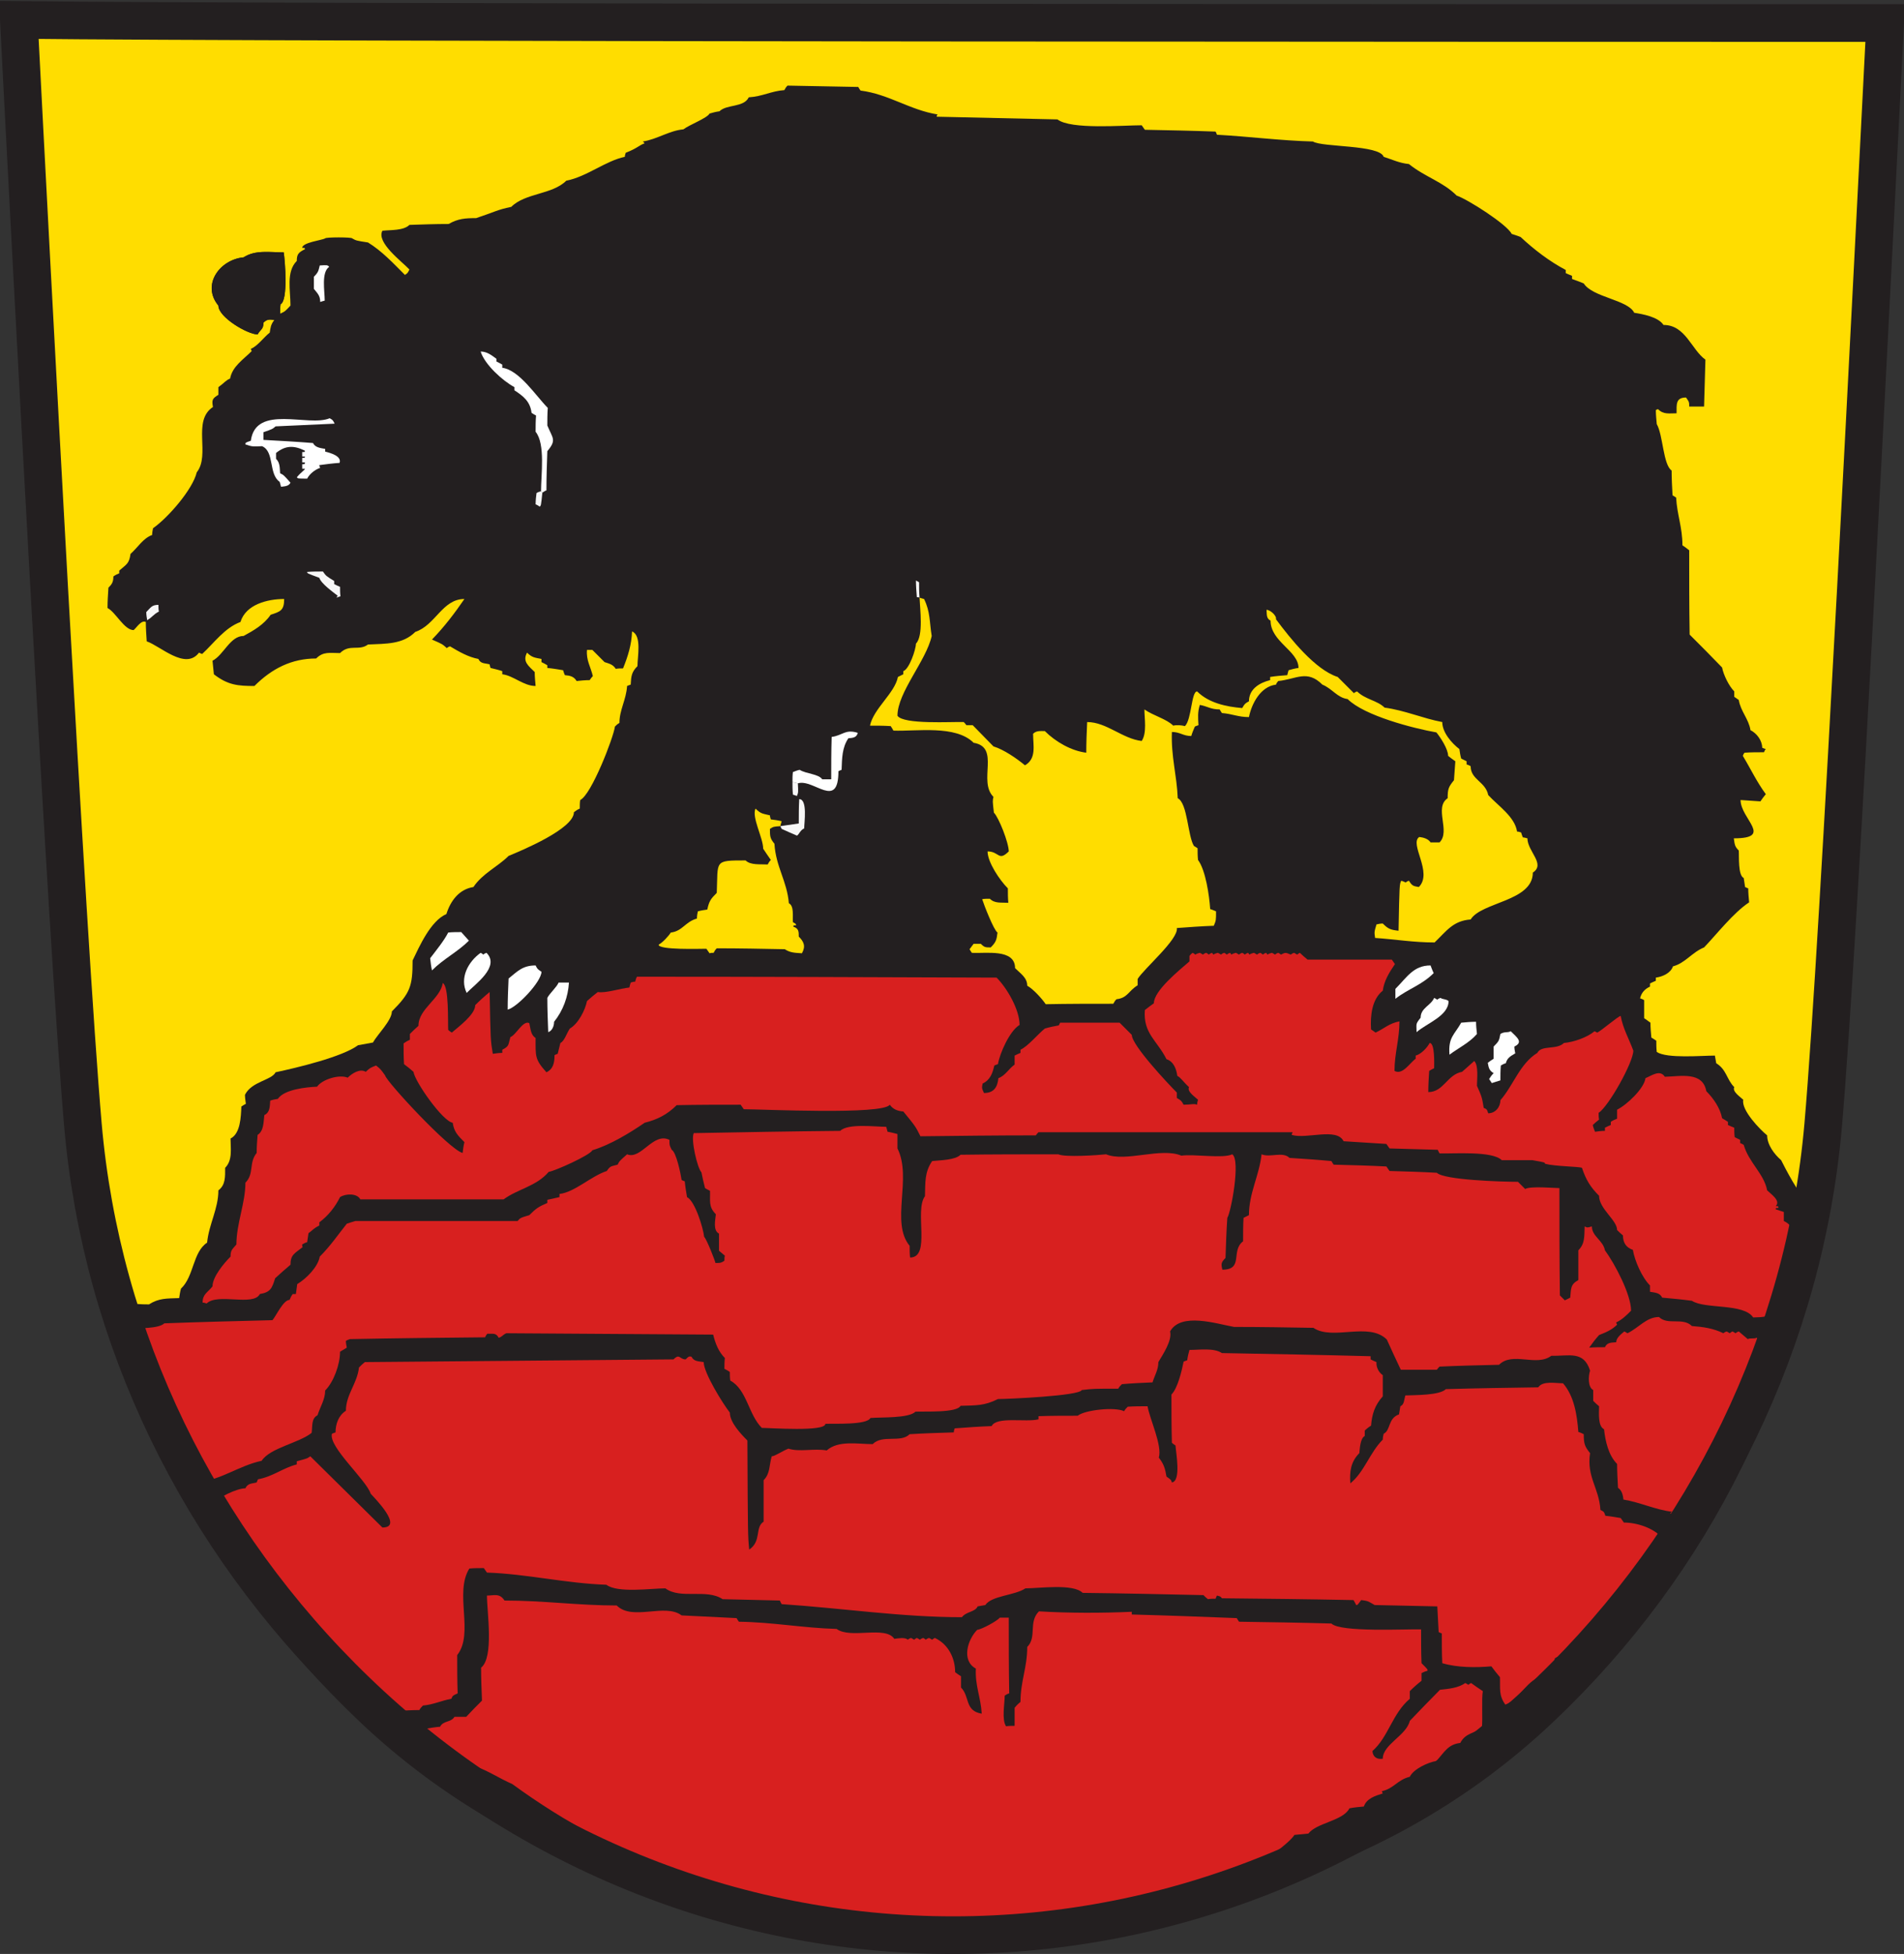 <?xml version="1.0" encoding="UTF-8" standalone="no"?>
<!-- Created with Inkscape (http://www.inkscape.org/) -->
<svg
   xmlns:svg="http://www.w3.org/2000/svg"
   xmlns="http://www.w3.org/2000/svg"
   version="1.0"
   width="311.752"
   height="319.853"
   id="svg7679">
  <rect width="100%" height="100%" fill="#333333" stroke="none"/>
  <defs
     id="defs7681" />
  <g
     transform="translate(-210.397,134.707)"
     id="layer1">
    <path
       d="M 520.619,-133.78 C 520.619,-133.78 512.67,20.22 509.481,56.222 C 506.453,90.424 490.553,122.724 464.712,147.17 C 437.974,172.467 403.283,181.476 367.025,181.476 C 330.768,181.476 296.071,172.467 269.337,147.17 C 243.496,122.724 227.598,90.424 224.572,56.222 C 221.381,20.22 213.426,-133.78 213.426,-133.78 L 520.619,-133.78 z"
       id="path3840"
       style="fill:#231f20;fill-opacity:1;fill-rule:evenodd;stroke:none;stroke-width:12.962;stroke-linecap:butt;stroke-linejoin:miter;stroke-miterlimit:4;stroke-dasharray:none;stroke-opacity:1" />
    <path
       d="M 519.196,-134.193 C 517.274,-96.438 511.699,17.407 509.045,48.281 C 506.017,83.526 490.118,116.81 464.277,142.001 C 437.538,168.069 402.847,182.421 366.589,182.421 C 330.333,182.421 295.635,168.069 268.901,142.001 C 243.06,116.81 227.162,83.526 224.136,48.281 C 221.498,17.602 215.601,-96.229 213.639,-134.707 C 256.722,-134.193 467.126,-134.193 519.196,-134.193 z"
       id="path3364"
       style="fill:none;fill-opacity:1;fill-rule:evenodd;stroke:none;stroke-width:83.965;stroke-linecap:butt;stroke-linejoin:miter;stroke-miterlimit:4;stroke-dasharray:none;stroke-opacity:1" />
    <path
       d="M 363.393,181.627 C 361.327,179.561 353.358,180.594 350.333,180.52 C 330.036,175.802 311.909,170.207 294.259,157.319 C 292.193,156.434 290.275,155.106 288.209,154.442 C 287.84,153.704 287.397,153.704 286.585,153.63 C 285.184,151.343 281.716,150.384 279.871,148.318 C 280.683,148.17 281.568,148.023 282.454,147.949 C 282.97,146.916 284.224,147.285 284.815,146.326 C 285.405,146.326 286.069,146.326 286.733,146.326 C 287.545,145.44 288.43,144.555 289.315,143.67 C 289.241,141.825 289.168,140.054 289.168,138.283 C 291.308,136.586 290.127,129.134 290.127,126.478 C 291.308,126.478 292.193,126.035 293.004,127.29 C 299.35,127.29 305.105,128.101 311.376,128.101 C 313.959,130.684 319.271,127.659 322.001,129.725 C 324.952,129.872 327.977,130.02 331.002,130.167 C 331.076,130.315 331.224,130.536 331.371,130.757 C 336.905,130.831 341.922,131.79 347.382,131.938 C 349.669,133.635 355.351,131.348 356.826,133.561 C 357.417,133.487 358.597,133.266 359.04,133.709 C 359.187,133.561 359.335,133.487 359.556,133.414 C 359.704,133.487 359.851,133.561 360.073,133.709 C 360.22,133.561 360.368,133.487 360.515,133.414 C 360.663,133.487 360.811,133.561 361.032,133.709 C 361.179,133.561 361.327,133.487 361.548,133.414 C 361.696,133.487 361.844,133.561 361.991,133.709 C 362.139,133.561 362.286,133.487 362.508,133.414 C 362.655,133.487 362.803,133.561 363.024,133.709 C 363.172,133.561 363.319,133.487 363.467,133.414 C 365.68,134.447 366.787,136.734 366.787,139.021 C 367.082,139.242 367.377,139.464 367.746,139.685 C 367.746,140.275 367.746,140.866 367.746,141.53 C 369.222,143.005 368.336,145.366 371.14,145.809 C 370.993,143.153 370.033,141.235 370.181,138.431 C 367.746,137.103 368.853,133.635 370.402,132.086 C 371.14,132.012 373.723,130.61 374.091,130.093 C 374.534,130.093 375.051,130.093 375.567,130.093 C 375.567,134.225 375.567,138.357 375.641,142.489 C 375.346,142.563 375.124,142.71 374.903,142.858 C 374.903,144.186 374.387,146.768 375.124,147.875 C 375.567,147.801 376.01,147.801 376.526,147.801 C 376.526,146.768 376.526,145.809 376.526,144.85 C 376.821,144.481 377.116,144.186 377.485,143.891 C 377.485,140.497 378.592,138.283 378.592,134.889 C 380.215,133.266 378.74,130.831 380.51,129.061 C 385.38,129.356 390.766,129.356 395.71,129.134 C 395.71,129.282 395.71,129.429 395.71,129.577 C 401.391,129.725 407.146,129.946 412.901,130.167 C 412.975,130.315 413.122,130.536 413.27,130.757 C 418.287,130.831 423.304,130.905 428.395,131.053 C 429.871,132.528 440.643,131.938 443.078,132.012 C 443.078,133.856 443.078,135.701 443.152,137.546 C 444.185,138.579 444.185,138.579 444.111,138.8 C 443.742,138.874 443.447,139.021 443.152,139.169 C 443.152,139.538 443.152,139.98 443.152,140.423 C 442.488,140.94 441.824,141.53 441.233,142.12 C 441.233,142.489 441.233,142.932 441.233,143.374 C 438.356,145.809 437.766,149.572 435.11,151.933 C 435.183,152.892 435.847,153.335 436.807,153.187 C 436.807,150.826 440.643,149.424 441.233,146.99 C 442.857,145.293 444.48,143.596 446.177,141.899 C 447.579,141.751 449.202,141.604 450.309,140.792 C 450.456,140.866 450.604,140.94 450.825,141.087 C 450.973,140.94 451.12,140.866 451.268,140.792 C 451.858,141.235 452.522,141.677 453.186,142.12 C 452.965,143.374 453.186,146.473 453.039,148.096 C 451.784,149.056 450.309,148.982 449.497,150.605 C 447.505,150.826 446.915,152.081 445.587,153.556 C 444.185,153.778 441.824,154.884 441.233,156.139 C 439.168,156.655 438.651,158.057 436.659,158.5 C 436.659,158.574 436.733,158.721 436.807,158.869 C 435.626,159.238 434.15,159.68 433.708,161.008 C 432.896,161.082 432.085,161.156 431.347,161.303 C 430.314,163.369 425.961,163.665 424.632,165.435 C 423.821,165.509 423.083,165.583 422.345,165.657 C 420.943,167.796 412.901,172.994 410.466,173.437 C 409.433,174.47 405.375,175.281 404.047,175.429 C 403.604,176.388 402.129,176.24 401.096,176.388 C 400.284,178.011 384.569,179.634 382.281,179.782 C 382.134,180.003 381.986,180.225 381.839,180.52 C 377.707,180.594 373.575,180.667 369.517,180.741 C 369.369,180.889 369.222,181.11 369.148,181.331 C 368.632,181.331 368.189,180.815 367.599,180.667 C 367.377,180.889 367.23,181.11 367.082,181.405 C 365.828,181.479 364.574,181.553 363.393,181.627 z"
       id="path125"
       style="fill:#d8201f;fill-opacity:1;fill-rule:evenodd" />
    <path
       d="M 275.592,145.366 C 274.78,144.407 273.969,143.743 272.714,143.374 C 271.46,140.349 267.181,139.538 265.631,136.955 C 263.787,135.627 262.311,133.635 260.614,132.159 C 260.614,131.79 260.688,131.422 260.761,131.053 C 260.245,130.905 259.729,130.757 259.212,130.61 C 258.622,127.364 253.531,126.257 253.531,122.937 C 252.793,122.568 251.834,121.608 251.465,120.871 C 251.539,120.723 251.613,120.649 251.76,120.575 C 248.809,117.477 248.809,117.477 248.218,117.108 C 248.071,116.075 247.333,114.525 246.89,113.64 C 245.857,112.681 245.857,112.681 245.193,111.574 C 245.931,110.467 249.178,108.918 250.58,108.918 C 250.948,108.106 251.539,108.18 252.424,107.959 C 252.498,107.737 252.572,107.59 252.645,107.442 C 255.08,106.999 256.704,105.598 258.991,105.007 C 258.991,104.786 258.991,104.639 258.991,104.491 C 260.688,104.048 260.688,104.048 261.204,103.679 C 265.115,107.516 269.025,111.427 273.009,115.337 C 276.551,115.337 271.681,110.467 271.091,109.803 C 270.353,107.516 264.155,102.13 264.746,99.99 C 264.893,99.916 265.115,99.843 265.336,99.769 C 265.336,98.367 265.852,96.965 267.033,96.227 C 267.033,93.571 268.878,91.8 269.173,89.144 C 269.468,88.849 269.763,88.554 270.132,88.259 C 286.954,88.111 303.777,87.964 320.673,87.816 C 321.706,86.783 321.632,87.816 322.665,87.816 C 323.182,87.3 323.182,87.3 323.624,87.373 C 323.993,88.185 324.805,88.111 325.616,88.259 C 325.616,90.03 328.789,95.121 329.896,96.522 C 329.896,98.146 331.74,100.064 332.773,101.097 C 332.847,116.665 332.847,116.665 333.068,118.952 C 335.134,117.551 333.954,115.337 335.429,114.378 C 335.429,112.09 335.429,109.803 335.429,107.59 C 336.536,106.483 336.315,105.155 336.757,103.679 C 337.274,103.679 338.381,102.868 339.487,102.425 C 341.258,103.015 343.693,102.351 345.759,102.72 C 347.677,101.023 350.85,101.687 353.285,101.687 C 354.908,100.064 357.859,101.54 359.335,100.064 C 361.696,99.916 364.131,99.843 366.566,99.769 C 366.566,99.548 366.639,99.326 366.713,99.105 C 368.705,98.957 370.697,98.81 372.763,98.736 C 373.575,97.113 378.371,98.146 380.437,97.629 C 380.437,97.408 380.437,97.26 380.437,97.113 C 382.576,97.039 384.716,97.039 386.856,97.039 C 388.036,96.08 392.98,95.563 394.455,96.301 C 394.603,96.006 394.824,95.785 395.046,95.563 C 396.079,95.489 397.185,95.489 398.292,95.489 C 398.661,97.629 400.727,101.909 400.137,103.901 C 400.948,104.934 401.17,105.671 401.391,106.999 C 402.129,107.516 402.129,107.516 402.276,107.959 C 403.826,107.737 402.94,103.089 402.867,101.909 C 402.645,101.761 402.424,101.613 402.276,101.466 C 402.203,98.81 402.203,96.154 402.203,93.571 C 403.235,92.538 403.9,89.661 404.195,88.185 C 404.342,88.111 404.564,88.037 404.785,87.964 C 404.859,87.373 405.006,86.783 405.154,86.267 C 406.851,86.267 409.138,85.898 410.466,86.783 C 418.582,86.931 426.698,87.078 434.815,87.3 C 434.815,87.447 434.815,87.595 434.815,87.816 C 435.11,87.964 435.405,88.111 435.774,88.259 C 435.7,89.07 436.143,89.956 436.807,90.398 C 436.807,91.505 436.807,92.686 436.807,93.866 C 435.479,95.342 435.036,96.818 434.888,98.662 C 434.519,98.883 434.15,99.179 433.855,99.474 C 433.855,99.769 433.855,100.064 433.855,100.359 C 433.117,100.728 433.044,102.425 432.97,103.163 C 431.568,104.565 431.347,106.188 431.494,108.106 C 433.782,106.262 434.667,103.089 436.807,100.949 C 436.807,100.58 436.88,100.285 436.954,99.99 C 438.135,99.4 437.618,97.482 439.463,96.818 C 439.537,96.375 439.61,95.932 439.684,95.489 C 440.348,95.194 440.274,94.456 440.496,93.719 C 442.119,93.645 446.103,93.719 447.136,92.686 C 452.153,92.538 457.171,92.464 462.262,92.391 C 462.999,91.284 465.065,91.727 466.32,91.727 C 468.164,93.866 468.607,96.891 468.828,99.695 C 469.123,99.769 469.419,99.916 469.714,100.064 C 469.714,101.613 469.861,102.056 470.746,103.163 C 470.156,107.073 472.222,108.844 472.443,112.459 C 473.034,112.755 473.034,112.755 473.255,113.419 C 474.067,113.492 474.878,113.64 475.764,113.787 C 475.911,114.009 476.059,114.23 476.28,114.525 C 478.42,114.525 481.15,115.411 482.552,117.034 C 481.888,118.362 480.707,119.395 479.674,120.428 C 479.674,121.682 477.903,123.232 476.944,123.896 C 476.354,127.732 470.378,129.577 469.492,133.34 C 468.459,134.078 467.057,135.332 466.393,136.439 C 465.508,136.439 465.508,136.439 464.991,136.734 C 464.77,138.136 464.106,138.652 463.073,139.685 C 460.491,140.054 459.31,143.374 456.875,144.334 C 455.769,142.784 456.064,141.751 455.99,139.833 C 455.473,139.242 455.031,138.652 454.588,138.062 C 452.006,138.283 449.054,138.283 446.546,137.546 C 446.472,135.922 446.472,134.299 446.472,132.676 C 446.251,132.602 446.103,132.528 445.956,132.455 C 445.882,131.053 445.808,129.651 445.734,128.249 C 442.266,128.175 438.872,128.101 435.479,128.028 C 434.519,127.511 434.593,127.364 433.265,127.216 C 432.675,128.028 432.675,128.028 432.453,128.028 C 432.306,127.732 432.158,127.437 432.011,127.216 C 424.78,127.068 417.623,126.995 410.466,126.921 C 410.245,126.626 410.245,126.626 409.655,126.478 C 409.581,126.626 409.507,126.773 409.433,126.995 C 408.991,126.995 408.548,126.995 408.179,127.068 C 407.884,126.847 407.663,126.626 407.441,126.404 C 400.801,126.257 394.234,126.109 387.667,126.035 C 386.118,124.486 380.584,125.298 378.297,125.298 C 376.526,126.478 372.763,126.478 371.73,128.028 C 371.288,128.101 370.845,128.175 370.476,128.249 C 370.033,129.208 368.632,129.061 367.894,130.02 C 358.007,130.02 348.341,128.544 338.381,127.88 C 338.233,127.659 338.159,127.437 338.086,127.29 C 334.913,127.216 331.814,127.142 328.715,127.068 C 326.059,125.298 321.853,127.142 319.345,125.298 C 316.984,125.298 311.524,126.109 309.679,124.707 C 303.039,124.486 296.694,122.937 290.127,122.715 C 289.906,122.42 289.758,122.199 289.611,121.977 C 288.799,121.977 287.987,121.977 287.249,122.051 C 284.741,126.035 288.061,132.676 285.257,136.217 C 285.257,138.283 285.257,140.349 285.331,142.489 C 284.52,142.858 284.52,142.858 284.298,143.374 C 282.675,143.67 281.347,144.334 279.65,144.481 C 279.428,144.702 279.207,144.924 279.06,145.219 C 277.879,145.219 276.699,145.293 275.592,145.366 z"
       id="path199"
       style="fill:#d8201f;fill-opacity:1;fill-rule:evenodd" />
    <path
       d="M 484.618,113.419 C 484.322,113.271 484.101,113.123 483.88,113.05 C 483.953,112.902 484.027,112.828 484.175,112.755 C 481.519,112.459 478.936,111.205 476.206,110.762 C 476.133,109.951 475.911,109.213 475.321,108.844 C 475.247,107.516 475.173,106.188 475.173,104.934 C 473.772,103.532 473.255,101.245 473.034,99.252 C 472.001,98.736 472.222,96.596 472.222,95.489 C 471.853,95.194 471.558,94.899 471.263,94.604 C 471.263,94.014 471.263,93.424 471.263,92.833 C 470.378,92.391 470.451,90.546 470.746,89.661 C 469.714,86.341 467.279,87.3 464.401,87.226 C 461.966,89.07 458.056,86.488 455.842,88.701 C 452.596,88.775 449.35,88.849 446.103,88.997 C 445.956,89.144 445.808,89.292 445.66,89.513 C 443.668,89.513 441.676,89.513 439.758,89.513 C 438.946,87.816 438.209,86.193 437.471,84.57 C 434.519,81.618 428.617,84.791 425.444,82.651 C 421.091,82.577 416.738,82.504 412.458,82.504 C 409.581,81.987 403.752,80.069 401.981,83.242 C 402.35,84.717 400.801,87.004 400.063,88.259 C 400.063,89.513 399.473,90.398 399.104,91.579 C 397.407,91.653 395.71,91.727 394.087,91.874 C 393.865,92.095 393.644,92.317 393.496,92.612 C 389.438,92.612 389.438,92.612 387.52,92.833 C 387.151,93.792 375.346,94.309 373.796,94.309 C 371.583,95.416 370.255,95.342 367.672,95.416 C 367.082,96.596 361.77,96.301 360.294,96.375 C 359.187,97.482 354.687,97.26 352.916,97.408 C 352.326,98.588 347.013,98.293 345.538,98.367 C 345.538,99.695 336.462,99.031 335.134,99.031 C 332.921,96.818 332.699,92.759 329.969,91.284 C 329.896,90.767 329.896,90.325 329.896,89.882 C 329.601,89.661 329.305,89.513 329.01,89.365 C 329.01,88.775 329.01,88.185 329.084,87.595 C 328.051,86.562 327.535,85.234 327.166,83.758 C 315.877,83.684 304.588,83.611 293.3,83.537 C 292.636,83.832 292.636,84.127 292.045,84.275 C 291.603,83.389 291.012,83.684 290.201,83.611 C 290.053,83.758 289.906,83.979 289.832,84.201 C 282.454,84.275 275.075,84.348 267.697,84.496 C 267.476,84.57 267.254,84.643 267.033,84.791 C 267.033,85.16 267.107,85.529 267.181,85.898 C 266.812,86.119 266.443,86.341 266.074,86.562 C 266.074,88.628 265.041,91.505 263.639,92.907 C 263.639,94.383 262.827,95.563 262.385,96.965 C 261.352,97.482 261.573,98.736 261.426,99.843 C 259.286,101.54 254.638,102.277 253.236,104.417 C 249.473,105.229 246.521,107.59 242.906,107.885 C 241.799,106.778 240.766,105.081 240.545,103.532 C 240.25,103.384 239.955,103.237 239.733,103.089 C 239.66,102.573 239.66,102.13 239.66,101.687 C 239.291,101.466 238.996,101.318 238.701,101.171 C 238.701,100.064 237.151,97.039 236.487,96.227 C 236.413,95.563 236.339,94.899 236.266,94.309 C 234.126,91.062 233.609,86.488 231.765,82.725 C 233.019,82.725 236.413,82.799 237.299,81.914 C 243.201,81.692 249.104,81.545 255.007,81.397 C 255.597,80.733 256.777,78.077 257.81,78.077 C 257.958,77.708 258.105,77.413 258.327,77.118 C 258.474,77.118 258.622,77.118 258.843,77.118 C 258.917,76.527 258.991,76.011 259.065,75.494 C 260.54,74.609 262.459,72.691 262.754,70.994 C 264.524,69.223 265.705,67.452 267.181,65.608 C 267.623,65.46 268.066,65.312 268.582,65.165 C 277.436,65.165 286.29,65.165 295.144,65.165 C 295.587,64.648 295.587,64.648 297.062,64.206 C 298.169,63.099 298.612,62.804 300.014,62.214 C 300.014,61.992 300.014,61.845 300.014,61.697 C 300.678,61.549 301.342,61.402 302.006,61.254 C 302.006,61.033 302.006,60.885 302.006,60.738 C 304.515,60.443 307.097,57.86 309.753,56.975 C 310.343,56.09 310.491,56.237 311.524,55.942 C 311.819,55.352 311.819,55.352 313.073,54.245 C 315.361,55.204 317.353,50.556 320.009,51.884 C 320.009,52.769 320.009,52.769 320.378,53.507 C 321.116,53.876 321.853,57.418 322.001,58.451 C 322.149,58.524 322.296,58.598 322.517,58.672 C 322.591,59.484 322.739,60.369 322.886,61.254 C 324.214,61.918 325.543,66.345 325.69,67.747 C 326.133,68.19 327.535,71.805 327.535,72.027 C 328.125,72.027 328.42,72.1 329.01,71.658 C 329.01,71.363 329.01,71.067 329.084,70.846 C 328.715,70.551 328.42,70.256 328.125,70.035 C 328.125,69.075 328.125,68.116 328.125,67.231 C 327.092,66.714 327.535,64.943 327.608,64.058 C 326.354,62.804 326.723,61.845 326.649,60.221 C 326.354,60.074 326.059,59.926 325.838,59.779 C 325.616,58.893 325.395,58.008 325.247,57.196 C 324.583,56.532 323.477,51.81 323.993,50.777 C 331.962,50.63 339.93,50.482 347.973,50.408 C 349.227,49.154 353.727,49.744 355.498,49.744 C 355.572,49.966 355.646,50.261 355.72,50.556 C 356.236,50.63 356.753,50.777 357.343,50.925 C 357.343,51.663 357.343,52.474 357.343,53.286 C 359.778,58.155 356.162,65.386 359.335,69.223 C 359.335,69.813 359.335,70.477 359.409,71.141 C 362.876,71.141 360.073,63.468 361.844,61.107 C 361.917,58.82 361.77,57.196 363.024,55.352 C 364.352,55.204 366.787,55.204 367.672,54.319 C 372.985,54.245 378.297,54.245 383.683,54.245 C 384.716,54.762 390.176,54.393 391.504,54.245 C 394.677,55.573 400.506,53.065 403.826,54.466 C 405.965,54.171 410.614,54.983 412.163,54.245 C 413.565,55.204 411.942,63.763 411.352,64.648 C 411.204,66.788 411.13,69.002 411.056,71.215 C 410.319,71.953 410.319,72.174 410.54,73.133 C 414.082,73.133 411.868,70.035 413.934,68.485 C 413.934,67.157 413.934,65.903 414.008,64.648 C 414.303,64.501 414.598,64.353 414.893,64.206 C 414.893,60.59 416.59,57.713 416.959,54.245 C 418.361,54.835 420.427,53.729 421.534,54.835 C 423.821,54.983 426.108,55.131 428.395,55.352 C 428.469,55.499 428.617,55.721 428.764,55.942 C 431.642,56.016 434.519,56.09 437.397,56.237 C 437.544,56.459 437.692,56.68 437.913,56.975 C 440.496,57.049 443.078,57.123 445.66,57.27 C 446.841,58.451 456.211,58.746 458.941,58.746 C 459.31,59.115 459.679,59.484 460.122,59.926 C 460.933,59.41 464.918,59.779 465.729,59.779 C 465.729,65.608 465.729,71.436 465.803,77.339 C 466.024,77.56 466.32,77.855 466.615,78.151 C 466.91,78.003 467.205,77.855 467.5,77.708 C 467.648,76.232 467.5,75.568 468.828,74.83 C 468.828,73.207 468.828,71.584 468.828,69.961 C 469.935,68.854 469.787,67.673 469.861,66.05 C 470.304,66.272 470.304,66.272 471.042,66.05 C 471.042,67.673 472.886,68.338 473.181,69.961 C 474.805,72.174 477.461,77.191 477.461,79.847 C 476.723,80.585 475.985,81.323 475.026,81.766 C 475.026,81.84 475.1,81.987 475.173,82.135 C 474.288,83.02 473.329,83.389 472.222,83.832 C 471.632,84.496 471.115,85.16 470.599,85.898 C 471.411,85.824 472.296,85.824 473.181,85.824 C 473.55,85.012 474.214,85.086 475.026,85.012 C 475.026,84.275 475.837,83.684 476.354,83.242 C 476.502,83.315 476.649,83.389 476.87,83.537 C 478.715,82.651 479.969,80.88 482.035,80.88 C 483.437,82.282 485.946,80.88 487.421,82.356 C 489.34,82.504 490.889,82.725 492.586,83.537 C 492.734,83.389 492.881,83.315 493.103,83.242 C 493.25,83.315 493.398,83.389 493.619,83.537 C 493.767,83.389 493.914,83.315 494.062,83.242 C 494.209,83.315 494.357,83.389 494.578,83.537 C 494.726,83.389 494.873,83.315 495.095,83.242 C 495.537,83.611 496.054,84.053 496.57,84.496 C 497.013,84.275 497.529,84.496 498.046,84.275 C 498.784,85.012 498.784,85.381 498.784,86.488 C 497.972,87.3 497.898,87.521 497.751,88.554 C 497.456,88.701 497.234,88.849 497.013,88.997 C 496.939,89.808 496.865,90.62 496.792,91.505 C 494.8,92.464 495.39,96.891 493.324,98.441 C 493.324,101.023 490.077,103.458 489.561,106.262 C 489.34,106.336 489.118,106.409 488.897,106.483 C 487.938,108.77 486.388,111.574 484.618,113.419 z"
       id="path273"
       style="fill:#d8201f;fill-opacity:1;fill-rule:evenodd" />
    <path
       d="M 497.456,80.954 C 495.906,78.593 489.561,79.626 487.421,78.224 C 485.798,78.003 484.175,77.855 482.552,77.708 C 482.183,76.896 481.371,76.896 480.56,76.749 C 480.56,76.38 480.56,76.011 480.56,75.716 C 479.231,74.388 478.051,71.658 477.756,69.887 C 476.649,69.518 476.133,68.706 476.133,67.526 C 475.764,67.231 475.469,66.936 475.173,66.641 C 475.173,65.017 472.222,63.173 472.222,61.033 C 470.82,59.631 470.082,58.451 469.419,56.459 C 468.902,56.237 465.065,56.237 463.368,55.795 C 463.368,55.573 463.368,55.573 461.302,55.204 C 459.605,55.204 457.908,55.204 456.285,55.204 C 454.736,53.655 448.39,54.171 446.103,54.097 C 445.956,53.876 445.882,53.655 445.808,53.507 C 443.152,53.434 440.496,53.36 437.913,53.286 C 437.692,52.991 437.544,52.769 437.397,52.548 C 435.036,52.4 432.675,52.253 430.387,52.105 C 429.281,49.818 424.337,51.81 421.902,51.072 C 421.902,50.925 421.976,50.777 422.05,50.63 C 408.179,50.63 394.308,50.63 380.437,50.63 C 380.289,50.777 380.142,50.925 379.994,51.146 C 373.649,51.146 367.377,51.22 361.106,51.294 C 360.294,49.671 360.294,49.671 358.302,47.236 C 357.343,47.162 356.605,46.867 356.088,46.129 C 354.982,47.826 335.208,46.867 332.183,46.867 C 331.962,46.572 331.814,46.35 331.666,46.129 C 328.125,46.129 324.657,46.129 321.189,46.203 C 319.64,47.752 318.017,48.564 315.951,49.08 C 313.59,50.704 310.343,52.696 307.392,53.581 C 307.023,54.393 301.268,56.975 300.235,57.123 C 298.243,59.484 295.144,59.926 292.857,61.623 C 285.036,61.623 277.215,61.623 269.394,61.623 C 268.878,60.59 266.959,60.664 266.074,61.254 C 265.262,62.878 264.155,64.279 262.68,65.386 C 262.68,65.534 262.68,65.681 262.68,65.903 C 261.647,66.419 261.647,66.641 260.909,67.157 C 260.835,67.6 260.761,68.116 260.688,68.633 C 260.393,68.706 260.098,68.854 259.876,69.002 C 259.876,69.149 259.876,69.297 259.95,69.444 C 258.622,70.477 257.958,70.699 257.958,72.322 C 257.072,73.06 256.261,73.797 255.449,74.535 C 254.933,76.158 254.711,76.823 252.941,77.118 C 251.908,79.184 246.005,76.896 244.234,78.667 C 244.013,78.593 243.792,78.519 243.57,78.519 C 243.57,77.118 244.382,76.896 245.193,75.863 C 245.193,74.314 247.038,72.1 248.145,70.994 C 248.145,69.887 248.44,69.813 249.104,69.002 C 249.104,65.608 250.58,62.214 250.58,58.893 C 252.055,57.418 251.096,55.647 252.424,54.024 C 252.424,52.991 252.498,52.032 252.572,51.072 C 253.605,50.408 253.531,49.007 253.678,47.826 C 254.638,47.383 254.564,46.35 254.638,45.465 C 255.007,45.317 255.449,45.244 255.892,45.17 C 256.925,43.62 260.54,43.251 262.311,43.178 C 263.122,41.997 265.926,41.112 267.328,41.702 C 267.992,41.038 269.32,40.153 270.279,40.743 C 271.017,40.079 271.017,40.079 271.976,39.71 C 272.714,40.3 272.714,40.3 273.452,41.333 C 273.673,42.366 284.003,53.507 286.143,54.024 C 286.217,53.434 286.29,52.843 286.438,52.253 C 285.331,51.146 284.741,50.556 284.52,49.08 C 282.896,48.859 278.322,42.366 278.1,40.743 C 277.584,40.3 277.067,39.857 276.551,39.489 C 276.477,38.308 276.477,37.201 276.477,36.095 C 276.772,35.873 277.141,35.652 277.51,35.504 C 277.51,35.135 277.51,34.84 277.51,34.545 C 277.953,34.102 278.396,33.66 278.912,33.217 C 278.912,30.413 282.454,28.864 282.896,26.208 C 283.929,26.724 283.708,32.553 283.782,33.881 C 283.929,34.029 284.151,34.176 284.372,34.324 C 285.479,33.365 288.209,31.372 288.209,29.823 C 288.946,29.085 289.758,28.347 290.57,27.683 C 290.717,35.578 290.717,35.578 291.086,37.792 C 291.603,37.718 292.119,37.644 292.636,37.644 C 292.636,37.423 292.636,37.275 292.636,37.127 C 293.816,36.537 293.595,36.316 293.964,35.062 C 294.923,34.693 296.03,32.258 297.062,32.774 C 297.284,33.733 297.284,34.693 298.095,35.209 C 298.095,38.234 297.948,38.677 299.866,40.817 C 300.973,40.3 301.194,39.267 301.194,38.013 C 301.342,37.939 301.489,37.865 301.711,37.792 C 301.858,37.201 302.006,36.611 302.153,36.021 C 302.818,35.726 303.186,34.398 303.703,33.66 C 305.105,32.848 306.212,30.635 306.507,29.159 C 307.097,28.643 307.687,28.126 308.277,27.683 C 309.532,27.905 311.967,27.093 313.442,26.945 C 313.516,26.65 313.59,26.355 313.664,26.134 C 313.885,26.06 314.106,25.986 314.401,25.986 C 314.475,25.691 314.549,25.396 314.697,25.175 C 334.323,25.175 353.949,25.249 373.575,25.322 C 375.272,27.019 377.338,30.561 377.338,33.069 C 375.715,34.029 374.091,37.718 373.796,39.489 C 373.575,39.562 373.354,39.636 373.206,39.71 C 372.911,40.964 372.542,42.071 371.288,42.661 C 371.14,43.399 371.14,43.399 371.509,44.211 C 373.132,44.211 373.723,43.251 373.87,41.776 C 374.977,41.407 375.567,40.226 376.526,39.562 C 376.526,39.046 376.526,38.529 376.526,38.087 C 376.821,37.939 377.116,37.792 377.485,37.644 C 377.485,37.423 377.485,37.275 377.485,37.127 C 378.74,36.537 380.215,34.693 381.47,33.66 C 382.207,33.438 382.945,33.291 383.757,33.143 C 383.831,32.996 383.904,32.848 383.978,32.701 C 387.225,32.701 390.471,32.701 393.718,32.701 C 394.382,33.365 395.046,34.029 395.71,34.693 C 395.71,36.39 401.686,42.735 403.088,44.137 C 403.088,44.432 403.088,44.727 403.088,45.022 C 403.826,45.465 403.826,45.465 404.195,46.129 C 405.375,46.129 405.892,45.908 406.408,46.129 C 406.408,45.834 406.482,45.539 406.556,45.317 C 406.113,44.875 404.711,43.989 405.08,43.251 C 404.047,42.292 403.752,41.702 403.162,41.407 C 403.014,40.3 402.572,39.046 401.391,38.677 C 399.842,35.578 397.554,34.471 397.849,30.635 C 398.292,30.266 398.809,29.897 399.325,29.528 C 399.325,27.462 403.457,24.142 405.154,22.666 C 405.154,22.371 405.154,22.076 405.154,21.781 C 405.301,21.559 405.449,21.412 405.67,21.264 C 405.818,21.338 405.965,21.412 406.113,21.559 C 406.334,21.412 406.556,21.338 406.851,21.264 C 406.998,21.338 407.146,21.412 407.367,21.559 C 407.515,21.412 407.663,21.338 407.884,21.264 C 408.031,21.338 408.179,21.412 408.326,21.559 C 408.474,21.412 408.622,21.338 408.843,21.264 C 408.917,21.338 408.991,21.412 409.064,21.559 C 409.286,21.412 409.507,21.338 409.802,21.264 C 409.95,21.338 410.097,21.412 410.319,21.559 C 410.466,21.412 410.614,21.338 410.835,21.264 C 410.983,21.338 411.13,21.412 411.278,21.559 C 411.425,21.412 411.573,21.338 411.794,21.264 C 411.868,21.338 411.942,21.412 412.016,21.559 C 412.237,21.412 412.458,21.338 412.753,21.264 C 412.901,21.338 413.049,21.412 413.27,21.559 C 413.417,21.412 413.565,21.338 413.786,21.264 C 413.934,21.338 414.082,21.412 414.229,21.559 C 414.377,21.412 414.524,21.338 414.746,21.264 C 414.819,21.338 414.893,21.412 414.967,21.559 C 415.188,21.412 415.41,21.338 415.705,21.264 C 415.852,21.338 416,21.412 416.221,21.559 C 416.369,21.412 416.516,21.338 416.738,21.264 C 416.885,21.338 417.033,21.412 417.18,21.559 C 417.328,21.412 417.476,21.338 417.697,21.264 C 417.771,21.338 417.844,21.412 417.918,21.559 C 418.14,21.412 418.361,21.338 418.656,21.264 C 418.804,21.338 418.951,21.412 419.173,21.559 C 419.32,21.412 419.468,21.338 419.689,21.264 C 419.837,21.338 419.984,21.412 420.132,21.559 C 420.87,21.191 420.87,21.191 421.755,21.559 C 421.902,21.412 422.05,21.338 422.271,21.264 C 422.419,21.338 422.567,21.412 422.788,21.559 C 422.935,21.412 423.083,21.338 423.231,21.264 C 423.599,21.633 424.042,22.002 424.485,22.371 C 429.059,22.371 433.634,22.371 438.282,22.371 C 438.43,22.592 438.577,22.814 438.799,23.109 C 437.839,24.511 437.028,25.839 436.807,27.462 C 435.036,28.864 434.741,31.52 434.888,33.807 C 435.11,33.955 435.331,34.102 435.626,34.324 C 437.175,33.586 437.766,32.848 439.537,32.479 C 439.537,35.43 438.725,37.718 438.725,40.595 C 440.053,41.333 441.233,39.267 442.193,38.603 C 442.193,38.382 442.193,38.234 442.193,38.087 C 443.078,37.865 444.111,36.759 444.48,36.021 C 445.365,36.021 445.218,39.489 445.218,40.153 C 444.923,40.3 444.627,40.448 444.406,40.595 C 444.332,41.702 444.259,42.883 444.259,44.063 C 446.767,44.063 447.357,41.186 449.792,40.743 C 450.456,40.153 451.12,39.562 451.784,38.972 C 452.522,39.71 452.227,41.997 452.227,43.03 C 453.039,44.875 453.039,44.875 453.334,46.645 C 453.85,46.867 453.85,46.867 454.072,47.531 C 455.252,47.531 456.064,46.498 456.064,45.391 C 458.204,42.956 459.236,39.415 462.114,37.644 C 462.778,36.316 465.287,37.201 466.467,36.021 C 468.09,35.873 470.23,35.135 471.484,34.102 C 471.632,34.176 471.779,34.25 471.927,34.324 C 472.665,33.955 475.395,31.594 475.764,31.594 C 476.133,33.66 477.092,35.283 477.83,37.275 C 477.83,39.193 473.772,46.424 472.148,47.457 C 472.148,47.826 472.148,48.195 472.222,48.564 C 471.853,48.859 471.484,49.154 471.189,49.449 C 471.263,49.818 471.411,50.187 471.558,50.556 C 472.075,50.482 472.591,50.408 473.181,50.408 C 473.181,50.187 473.181,50.039 473.181,49.892 C 473.476,49.744 473.772,49.597 474.14,49.449 C 474.14,49.228 474.14,49.08 474.14,48.933 C 474.436,48.711 474.805,48.564 475.173,48.416 C 475.173,47.9 475.173,47.383 475.173,46.941 C 476.797,46.129 479.6,43.473 479.822,41.776 C 480.781,41.407 482.183,40.3 482.994,41.554 C 485.65,41.481 489.192,40.669 489.782,43.916 C 490.963,45.096 492.07,46.719 492.365,48.342 C 492.66,48.49 492.955,48.711 493.324,48.933 C 493.324,49.08 493.324,49.228 493.324,49.449 C 493.619,49.597 493.988,49.744 494.357,49.892 C 494.357,50.408 494.357,50.925 494.431,51.441 C 494.726,51.589 495.021,51.737 495.316,51.884 C 495.316,52.032 495.316,52.179 495.316,52.4 C 495.464,52.474 495.685,52.548 495.906,52.696 C 496.718,55.573 499.227,57.418 499.743,60.148 C 500.333,60.738 502.03,61.845 501.145,62.73 C 501.588,62.73 501.588,62.73 501.588,63.025 C 501.145,63.025 501.145,63.025 501.145,63.246 C 501.588,63.394 502.03,63.542 502.473,63.689 C 502.473,64.132 502.473,64.648 502.473,65.165 C 504.17,65.976 504.244,67.378 504.391,69.223 C 502.989,70.625 502.694,72.691 502.473,74.683 C 501.514,75.642 501.514,75.642 501.219,76.306 C 501.292,76.454 501.44,76.601 501.588,76.749 C 501.145,76.749 501.145,76.749 501.145,77.044 C 501.292,77.044 501.44,77.044 501.588,77.044 C 501.588,77.265 501.588,77.487 501.588,77.782 C 501.145,77.782 501.145,77.782 501.145,78.003 C 501.588,78.003 501.588,78.003 501.588,78.224 C 501.145,78.224 501.145,78.224 501.145,78.519 C 501.588,78.519 501.588,78.519 501.588,78.741 C 501.292,78.888 500.997,79.036 500.776,79.184 C 500.628,81.028 499.005,80.88 497.456,80.954 z"
       id="path321"
       style="fill:#d8201f;fill-opacity:1;fill-rule:evenodd" />
    <path
       d="M 256.261,-83.359 C 256.261,-83.876 256.261,-84.392 256.335,-84.909 C 257.589,-85.499 257.072,-91.992 256.851,-93.394 C 254.564,-93.394 252.203,-93.836 250.284,-92.582 C 246.374,-92.213 243.349,-88.081 246.153,-84.687 C 246.153,-82.769 250.948,-79.965 252.572,-79.965 C 253.088,-80.851 253.531,-80.777 253.531,-81.884 C 254.047,-82.4 254.416,-82.474 255.302,-82.326 C 254.711,-81.515 254.711,-81.146 254.564,-80.26 C 253.605,-79.523 252.572,-78.047 251.465,-77.604 C 251.465,-77.53 251.539,-77.383 251.613,-77.235 C 250.211,-75.833 248.44,-74.727 248.071,-72.735 C 247.333,-72.439 247.186,-72.071 246.153,-71.333 C 246.153,-70.964 246.153,-70.521 246.153,-70.078 C 245.193,-69.488 245.046,-69.267 245.267,-68.086 C 241.799,-65.799 244.898,-60.265 242.611,-57.388 C 241.947,-54.584 237.889,-49.936 235.454,-48.239 C 235.38,-47.87 235.307,-47.501 235.307,-47.132 C 233.831,-46.616 232.946,-45.066 231.765,-44.033 C 231.544,-42.41 231.101,-42.336 229.92,-41.303 C 229.92,-41.156 229.92,-41.008 229.92,-40.861 C 229.552,-40.713 229.256,-40.565 228.961,-40.344 C 228.961,-39.459 228.74,-39.09 228.15,-38.5 C 228.076,-37.393 228.002,-36.286 228.002,-35.179 C 229.33,-34.515 230.732,-31.564 232.281,-31.564 C 232.798,-32.007 233.536,-33.261 234.274,-32.892 C 234.274,-31.859 234.347,-30.826 234.421,-29.719 C 236.635,-28.982 240.766,-24.923 242.98,-27.875 C 243.127,-27.801 243.275,-27.727 243.496,-27.653 C 245.489,-29.498 247.186,-31.933 249.768,-32.892 C 250.653,-35.77 254.195,-36.655 256.925,-36.655 C 256.925,-34.737 256.261,-34.589 254.711,-34.073 C 253.605,-32.449 251.908,-31.49 250.284,-30.605 C 248.071,-30.605 247.038,-27.506 245.193,-26.547 C 245.267,-25.809 245.341,-25.071 245.415,-24.333 C 247.702,-22.563 249.325,-22.415 252.055,-22.415 C 254.933,-25.293 258.179,-26.916 262.163,-26.916 C 263.344,-28.096 264.377,-27.801 266.074,-27.801 C 267.623,-29.351 269.173,-28.096 270.648,-29.203 C 273.6,-29.351 276.33,-29.203 278.396,-31.269 C 281.716,-32.376 282.823,-36.655 286.438,-36.655 C 284.815,-34.294 283.191,-32.154 281.126,-30.014 C 282.823,-29.277 282.823,-29.277 283.56,-28.613 C 283.708,-28.76 283.855,-28.834 284.077,-28.908 C 285.552,-28.022 287.102,-27.137 288.725,-26.842 C 289.094,-26.03 289.758,-26.178 290.57,-25.956 C 290.57,-25.809 290.643,-25.588 290.717,-25.366 C 291.308,-25.219 291.971,-25.071 292.636,-24.85 C 292.636,-24.702 292.636,-24.555 292.636,-24.333 C 294.48,-24.112 296.103,-22.415 298.095,-22.415 C 298.022,-23.227 297.948,-23.964 297.948,-24.702 C 296.989,-25.661 295.882,-26.399 296.694,-27.875 C 297.505,-27.063 297.948,-27.063 299.055,-26.842 C 299.055,-26.694 299.055,-26.547 299.055,-26.325 C 299.35,-26.178 299.645,-26.03 300.014,-25.809 C 300.014,-25.661 300.014,-25.514 300.014,-25.366 C 300.825,-25.293 301.711,-25.145 302.596,-24.997 C 302.67,-24.776 302.744,-24.481 302.891,-24.186 C 303.777,-24.112 304.367,-23.964 304.81,-23.227 C 305.474,-23.3 306.212,-23.374 306.949,-23.374 C 307.097,-23.595 307.245,-23.817 307.466,-24.038 C 307.097,-25.588 306.359,-26.621 306.507,-28.318 C 306.802,-28.318 307.097,-28.318 307.392,-28.318 C 308.056,-27.653 308.72,-26.99 309.384,-26.325 C 310.27,-26.03 310.712,-25.956 311.229,-25.219 C 311.598,-25.293 311.967,-25.293 312.409,-25.293 C 313.221,-27.285 313.811,-29.203 313.885,-31.343 C 315.508,-30.679 314.77,-27.211 314.77,-25.661 C 313.811,-24.702 313.737,-24.038 313.664,-22.636 C 313.442,-22.563 313.221,-22.489 313.073,-22.415 C 312.926,-20.128 311.819,-18.504 311.819,-16.365 C 311.524,-16.217 311.303,-15.996 311.081,-15.775 C 310.86,-14.004 307.245,-4.633 305.4,-3.748 C 305.326,-3.305 305.326,-2.863 305.326,-2.346 C 304.957,-2.199 304.662,-1.977 304.367,-1.756 C 304.367,0.974 295.808,4.516 293.669,5.401 C 291.898,7.172 289.389,8.279 287.913,10.492 C 285.552,10.861 284.151,12.779 283.487,14.919 C 280.904,16.026 279.06,20.231 277.953,22.519 C 277.953,26.724 277.584,27.831 274.559,30.856 C 274.559,32.332 272.198,34.619 271.46,35.947 C 270.648,36.095 269.837,36.242 269.025,36.39 C 266.443,38.308 258.991,40.079 255.523,40.817 C 254.859,42.145 251.613,42.292 250.506,44.506 C 250.506,44.948 250.58,45.465 250.653,45.981 C 250.358,46.129 250.137,46.277 249.916,46.424 C 249.842,48.121 249.768,50.851 248.145,51.663 C 248.145,53.286 248.514,55.204 247.259,56.459 C 247.259,57.934 247.333,59.262 246.153,60.148 C 246.153,63.173 244.603,65.681 244.308,68.706 C 241.947,70.256 242.168,74.24 240.029,76.232 C 239.881,76.749 239.807,77.265 239.733,77.782 C 237.668,77.855 236.413,77.782 234.79,78.815 C 228.961,78.815 230.585,77.56 228.961,73.65 C 228.961,70.403 227.191,67.821 226.895,64.427 C 226.526,64.206 226.231,63.984 225.936,63.763 C 225.862,62.14 225.862,60.517 225.862,58.893 C 224.461,58.008 225.125,55.942 225.198,54.54 C 222.911,53.434 225.789,47.826 223.428,45.686 C 223.723,45.244 224.018,44.801 224.387,44.432 C 222.542,40.669 223.575,33.955 223.575,29.676 C 223.28,29.085 223.28,29.085 222.69,28.643 C 222.616,21.707 222.542,14.845 222.542,7.983 C 222.173,7.024 222.173,7.024 221.657,6.508 C 221.583,-9.208 221.583,-9.208 221.362,-12.233 C 221.14,-12.381 220.919,-12.528 220.771,-12.676 C 220.698,-19.095 220.624,-25.514 220.624,-31.859 C 218.779,-34.22 220.403,-36.36 219.591,-38.942 C 220.107,-41.894 219.296,-45.066 219.812,-48.091 C 217.894,-54.51 218.779,-62.479 218.705,-69.193 C 218.41,-69.562 218.189,-69.857 217.968,-70.152 C 217.673,-83.654 217.377,-97.083 217.156,-110.511 C 216.861,-110.88 216.64,-111.249 216.418,-111.618 C 216.344,-117.816 216.271,-124.013 216.197,-130.211 C 215.902,-130.58 215.68,-130.875 215.459,-131.17 C 215.533,-131.318 215.607,-131.465 215.754,-131.613 C 317.516,-128.5 429.906,-132.003 517.672,-131.539 C 517.82,-129.916 517.967,-129.104 517.082,-127.703 C 517.008,-122.833 516.934,-117.963 516.934,-113.02 C 514.278,-109.404 517.894,-102.838 515.532,-98.854 C 515.385,-94.574 515.311,-90.295 515.237,-85.942 C 514.647,-85.351 514.5,-85.204 514.5,-84.318 C 514.721,-84.171 514.942,-83.95 515.237,-83.728 C 515.237,-82.253 515.237,-80.777 515.237,-79.301 C 514.868,-79.08 514.573,-78.785 514.278,-78.49 C 514.278,-74.505 514.278,-70.521 514.278,-66.537 C 513.909,-66.316 513.54,-66.02 513.171,-65.725 C 513.171,-63.143 514.426,-52.076 512.212,-50.969 C 512.138,-45.73 512.138,-40.492 512.138,-35.253 C 511.843,-34.958 511.548,-34.663 511.327,-34.294 C 511.327,-28.244 511.327,-22.12 511.401,-15.996 C 511.179,-15.922 511.032,-15.848 510.884,-15.775 C 510.81,-9.946 510.81,-4.043 510.81,1.859 C 510.442,2.819 510.442,2.819 509.925,3.335 C 509.851,8.721 509.851,14.107 509.851,19.567 C 508.007,23.699 508.744,28.495 508.671,33.069 C 508.449,33.143 508.228,33.291 508.08,33.438 C 508.007,37.939 507.933,42.514 507.859,47.088 C 506.531,49.302 506.974,52.179 506.9,54.762 C 505.203,56.459 506.236,59.115 505.941,61.254 C 505.129,61.254 502.62,56.385 502.03,55.204 C 500.924,54.245 499.743,52.696 499.743,51.146 C 498.636,50.261 495.464,47.014 495.832,45.317 C 495.39,44.875 493.988,43.989 494.357,43.251 C 493.103,41.997 493.103,40.374 491.406,39.341 C 491.332,38.898 491.258,38.456 491.184,38.087 C 488.971,38.087 483.363,38.603 481.666,37.496 C 481.592,36.832 481.592,36.242 481.592,35.652 C 481.297,35.43 481.002,35.283 480.781,35.135 C 480.707,34.324 480.633,33.512 480.633,32.701 C 480.264,32.405 479.896,32.184 479.6,31.963 C 479.6,30.93 479.6,29.971 479.6,29.011 C 479.379,28.864 479.158,28.79 478.936,28.716 C 479.158,27.757 479.748,27.167 480.56,26.798 C 480.56,26.577 480.56,26.429 480.56,26.281 C 480.855,26.134 481.15,25.986 481.519,25.839 C 481.519,25.617 481.519,25.47 481.519,25.322 C 482.625,25.175 483.953,24.585 484.322,23.478 C 486.315,22.961 487.421,21.191 489.414,20.379 C 491.406,18.313 494.209,14.698 496.792,13.001 C 496.718,12.189 496.644,11.451 496.644,10.713 C 496.423,10.64 496.275,10.566 496.128,10.492 C 496.054,9.976 495.98,9.459 495.906,9.016 C 494.947,8.574 495.168,5.475 495.095,4.516 C 494.431,3.852 494.431,3.557 494.283,2.524 C 500.85,2.524 495.39,-0.649 495.39,-3.748 C 496.423,-3.674 497.529,-3.6 498.636,-3.527 C 498.931,-3.969 499.227,-4.338 499.522,-4.707 C 498.046,-6.699 497.013,-8.913 495.759,-10.979 C 495.832,-11.2 495.906,-11.348 496.054,-11.495 C 497.087,-11.569 498.12,-11.569 499.227,-11.569 C 499.3,-11.79 499.374,-11.938 499.522,-12.085 C 499.3,-12.159 499.079,-12.233 498.931,-12.307 C 498.931,-13.487 498.046,-14.668 497.013,-15.184 C 496.718,-17.029 495.39,-18.283 495.095,-20.128 C 494.8,-20.349 494.578,-20.497 494.357,-20.644 C 494.357,-20.939 494.357,-21.234 494.357,-21.529 C 493.471,-22.415 492.586,-24.26 492.365,-25.44 C 490.594,-27.285 488.823,-29.055 487.052,-30.826 C 486.979,-35.474 486.979,-40.049 486.979,-44.623 C 486.61,-44.919 486.241,-45.214 485.872,-45.435 C 485.872,-48.386 484.986,-50.452 484.839,-53.256 C 484.618,-53.404 484.396,-53.551 484.249,-53.625 C 484.175,-55.027 484.101,-56.355 484.101,-57.683 C 482.699,-58.642 482.699,-63.512 481.666,-65.283 C 481.592,-66.094 481.519,-66.832 481.519,-67.57 C 481.592,-67.644 481.74,-67.717 481.888,-67.717 C 482.773,-66.832 483.658,-67.053 484.913,-67.053 C 484.913,-68.529 484.765,-69.636 486.462,-69.636 C 486.979,-68.898 486.979,-68.898 486.979,-68.16 C 487.79,-68.16 488.602,-68.16 489.414,-68.16 C 489.487,-70.742 489.561,-73.325 489.635,-75.833 C 487.347,-77.457 486.388,-81.515 482.773,-81.515 C 481.888,-82.843 479.379,-83.286 477.977,-83.507 C 476.944,-85.646 471.189,-86.016 469.714,-88.303 C 469.049,-88.598 468.385,-88.819 467.795,-89.04 C 467.795,-89.262 467.795,-89.41 467.795,-89.557 C 467.426,-89.705 467.057,-89.852 466.762,-90 C 466.762,-90.221 466.762,-90.369 466.762,-90.516 C 464.106,-91.918 461.597,-93.836 459.384,-95.902 C 458.867,-96.124 458.351,-96.271 457.908,-96.419 C 457.171,-97.968 450.678,-102.1 448.907,-102.69 C 446.62,-104.978 443.742,-105.715 441.086,-107.855 C 439.537,-108.003 438.356,-108.593 436.954,-109.036 C 436.29,-111.028 426.846,-110.585 425.37,-111.544 C 419.984,-111.692 414.967,-112.356 409.655,-112.651 C 409.581,-112.872 409.507,-113.02 409.433,-113.167 C 405.523,-113.315 401.686,-113.389 397.849,-113.463 C 397.628,-113.758 397.481,-113.979 397.333,-114.2 C 394.234,-114.2 385.749,-113.463 383.536,-115.159 C 376.895,-115.307 370.329,-115.455 363.762,-115.602 C 363.762,-115.75 363.836,-115.897 363.909,-115.971 C 359.335,-116.709 355.941,-119.291 351.293,-119.882 C 351.145,-120.103 350.997,-120.324 350.924,-120.472 C 347.013,-120.546 343.177,-120.62 339.34,-120.693 C 339.119,-120.472 338.971,-120.25 338.823,-119.955 C 336.684,-119.808 335.282,-118.922 332.995,-118.775 C 332.183,-117.078 329.379,-117.668 328.199,-116.488 C 327.608,-116.414 327.092,-116.266 326.575,-116.119 C 326.207,-115.381 323.255,-114.274 322.296,-113.536 C 319.935,-113.315 318.017,-111.913 315.656,-111.544 C 315.73,-111.47 315.803,-111.397 315.951,-111.249 C 315.065,-110.954 314.77,-110.438 312.852,-109.7 C 312.778,-109.478 312.704,-109.257 312.704,-109.036 C 309.532,-108.372 306.507,-105.789 303.113,-105.125 C 300.825,-102.838 296.398,-103.133 294.111,-100.846 C 291.676,-100.329 291.676,-100.108 288.356,-99.001 C 286.585,-99.001 285.405,-98.927 283.855,-98.042 C 281.716,-98.042 279.576,-97.968 277.436,-97.894 C 276.477,-96.935 274.337,-97.083 273.009,-96.935 C 271.976,-95.017 276.182,-91.918 277.436,-90.59 C 277.141,-90 277.141,-90 276.699,-89.705 C 274.78,-91.623 272.936,-93.615 270.648,-95.017 C 268.73,-95.312 268.73,-95.312 268.066,-95.681 C 268.066,-95.902 263.639,-95.902 263.639,-95.681 C 263.122,-95.386 259.876,-95.017 259.876,-94.132 C 260.319,-94.132 260.319,-94.132 260.319,-93.91 C 259.286,-93.394 258.991,-93.099 258.991,-91.992 C 257.22,-90.221 257.958,-87.196 257.958,-84.687 C 257.072,-83.728 257.072,-83.728 256.261,-83.359 z"
       id="path323"
       style="fill:#ffdd00;fill-opacity:1;fill-rule:evenodd" />
    <path
       d="M 454.662,42.587 C 454.514,42.366 454.367,42.145 454.219,41.923 C 454.441,41.554 454.662,41.259 454.957,40.964 C 454.219,40.522 454.145,40.079 453.998,39.267 C 454.293,39.046 454.588,38.825 454.957,38.603 C 454.957,37.939 454.957,37.275 454.957,36.611 C 455.842,35.726 455.842,35.652 456.064,34.545 C 456.802,34.102 457.171,34.398 457.761,34.102 C 458.72,35.062 459.901,35.873 458.351,36.611 C 458.351,36.98 458.425,37.349 458.499,37.718 C 457.761,38.161 457.171,38.456 456.949,39.341 C 456.654,39.415 456.359,39.562 456.138,39.71 C 456.064,40.522 456.064,41.333 456.064,42.145 C 455.547,42.292 455.105,42.44 454.662,42.587 z"
       id="path407"
       style="fill:#ffffff;fill-rule:evenodd" />
    <path
       d="M 447.726,37.939 C 447.505,35.062 448.538,34.693 449.645,32.701 C 450.456,32.627 451.268,32.553 452.08,32.553 C 452.08,33.217 452.153,33.881 452.227,34.545 C 451.047,35.947 449.202,36.832 447.726,37.939 z"
       id="path421"
       style="fill:#ffffff;fill-rule:evenodd" />
    <path
       d="M 300.161,34.25 C 300.088,32.332 300.014,30.487 300.014,28.643 C 300.383,27.905 301.563,26.872 301.858,26.134 C 302.375,26.134 302.965,26.134 303.555,26.134 C 303.408,28.495 302.596,30.709 301.121,32.553 C 301.121,33.217 300.825,34.029 300.161,34.25 z"
       id="path431"
       style="fill:#ffffff;fill-rule:evenodd" />
    <path
       d="M 442.34,34.25 C 442.34,32.848 442.119,32.996 443.004,31.889 C 443.004,30.266 444.701,29.897 445.218,28.643 C 445.365,28.716 445.513,28.79 445.734,28.938 C 445.882,28.79 446.029,28.716 446.251,28.643 C 446.693,28.938 447.136,28.79 447.579,29.159 C 447.579,31.594 444.037,32.774 442.34,34.25 z"
       id="path433"
       style="fill:#ffffff;fill-rule:evenodd" />
    <path
       d="M 293.521,30.561 C 293.521,28.864 293.595,27.167 293.669,25.47 C 295.144,24.289 295.956,23.33 298.095,23.33 C 298.391,23.921 298.391,23.921 299.055,24.363 C 299.055,25.986 295.07,30.192 293.521,30.561 z"
       id="path447"
       style="fill:#ffffff;fill-rule:evenodd" />
    <path
       d="M 352.842,-15.922 C 353.432,-18.726 356.9,-21.234 357.417,-23.891 C 357.712,-24.038 358.007,-24.186 358.302,-24.333 C 358.302,-24.555 358.302,-24.702 358.302,-24.85 C 359.261,-25.145 360.368,-28.391 360.368,-29.351 C 361.622,-30.605 361.032,-35.032 360.958,-36.876 C 361.179,-36.803 361.401,-36.729 361.696,-36.655 C 362.729,-34.589 362.581,-32.818 362.95,-30.605 C 362.065,-26.547 357.343,-21.382 357.343,-17.545 C 358.302,-16.07 366.271,-16.586 368.189,-16.512 C 368.336,-16.365 368.484,-16.217 368.632,-15.996 C 368.927,-15.996 369.296,-15.996 369.665,-15.996 C 370.771,-14.889 371.878,-13.709 373.059,-12.528 C 374.755,-12.012 376.895,-10.536 378.223,-9.429 C 380.142,-10.536 379.551,-12.676 379.551,-14.594 C 380.068,-15.11 380.658,-15.037 381.47,-15.037 C 383.24,-13.266 385.823,-11.79 388.258,-11.495 C 388.258,-13.192 388.331,-14.889 388.405,-16.512 C 391.578,-16.512 394.16,-13.782 397.333,-13.413 C 398.218,-14.742 397.776,-17.103 397.776,-18.578 C 399.251,-17.545 401.391,-17.029 402.498,-15.922 C 403.088,-16.07 403.826,-15.996 404.416,-15.848 C 405.523,-16.955 405.449,-21.529 406.408,-21.529 C 408.326,-19.611 411.204,-19.021 413.786,-18.8 C 414.229,-19.537 414.229,-19.537 414.893,-19.906 C 414.893,-21.899 416.59,-22.931 418.361,-23.374 C 418.361,-23.595 418.361,-23.743 418.361,-23.891 C 419.246,-24.038 420.205,-24.112 421.165,-24.186 C 421.238,-24.481 421.312,-24.776 421.386,-24.997 C 421.902,-25.145 422.419,-25.293 423.009,-25.366 C 423.009,-28.17 418.435,-29.646 418.435,-33.113 C 417.697,-33.482 417.844,-34.146 417.771,-34.884 C 418.361,-34.884 419.468,-33.925 419.32,-33.335 C 421.681,-30.162 425.739,-25.071 429.428,-23.891 C 430.314,-23.005 431.199,-22.12 432.085,-21.234 C 432.232,-21.382 432.38,-21.456 432.601,-21.529 C 433.929,-20.201 435.921,-20.054 437.102,-18.873 C 440.422,-18.431 443.373,-17.103 446.546,-16.512 C 446.546,-14.815 448.095,-13.045 449.35,-12.085 C 449.423,-11.569 449.497,-11.052 449.645,-10.536 C 449.94,-10.388 450.235,-10.241 450.53,-10.093 C 450.53,-9.946 450.53,-9.798 450.53,-9.577 C 450.751,-9.503 450.973,-9.429 451.194,-9.282 C 451.194,-7.068 453.629,-6.773 454.072,-4.56 C 455.695,-2.789 458.425,-1.018 458.794,1.417 C 459.015,1.417 459.236,1.491 459.458,1.564 C 459.532,1.786 459.605,2.081 459.753,2.376 C 459.974,2.376 460.196,2.45 460.491,2.524 C 460.491,4.663 463.516,6.729 461.376,8.131 C 461.376,12.853 452.965,12.927 451.194,15.804 C 448.317,16.026 447.284,17.649 445.292,19.567 C 441.824,19.567 438.872,19.051 435.552,18.829 C 435.405,17.87 435.405,17.87 435.774,16.616 C 436.069,16.542 436.438,16.468 436.807,16.468 C 437.692,17.354 438.061,17.501 439.389,17.649 C 439.537,10.049 439.537,10.049 439.832,9.459 C 440.053,9.533 440.274,9.607 440.569,9.754 C 440.717,9.607 440.865,9.533 441.086,9.459 C 441.602,10.271 441.75,10.344 442.709,10.492 C 445.07,8.131 441.086,3.409 442.783,2.302 C 443.447,2.376 444.259,2.597 444.627,3.188 C 445.07,3.188 445.587,3.188 446.103,3.188 C 447.948,1.343 445.144,-2.494 447.431,-4.043 C 447.431,-5.593 447.579,-5.888 448.464,-6.994 C 448.538,-8.027 448.612,-9.06 448.686,-10.093 C 448.243,-10.388 447.874,-10.684 447.505,-10.979 C 447.505,-12.085 446.251,-14.004 445.587,-14.815 C 441.824,-15.479 433.782,-17.545 431.052,-20.275 C 429.355,-20.497 428.543,-21.972 426.92,-22.636 C 424.411,-25.145 422.64,-23.522 419.689,-23.227 C 419.541,-23.079 419.394,-22.858 419.32,-22.636 C 416.811,-22.341 415.336,-19.537 414.893,-17.324 C 413.122,-17.324 412.237,-17.84 410.466,-17.988 C 410.319,-18.209 410.171,-18.431 410.097,-18.578 C 408.622,-18.578 408.105,-19.095 406.851,-19.316 C 406.482,-18.136 406.556,-17.324 406.629,-15.996 C 406.408,-15.922 406.187,-15.848 406.039,-15.775 C 405.818,-15.258 405.596,-14.742 405.449,-14.225 C 404.121,-14.225 403.604,-14.889 402.276,-14.889 C 402.129,-10.831 403.088,-7.806 403.235,-4.043 C 404.859,-3.231 404.859,2.155 405.892,3.778 C 406.039,3.852 406.261,3.999 406.482,4.147 C 406.482,4.737 406.482,5.401 406.556,6.065 C 407.81,7.762 408.4,11.894 408.548,14.107 C 408.843,14.181 409.138,14.329 409.507,14.476 C 409.507,15.952 409.507,15.952 409.138,16.837 C 407.072,16.911 405.08,17.059 403.088,17.206 C 403.383,19.051 397.702,23.847 396.669,25.544 C 396.669,25.839 396.669,26.208 396.669,26.577 C 395.119,27.536 395.046,28.643 393.201,28.864 C 392.98,29.085 392.832,29.307 392.685,29.602 C 388.995,29.602 385.306,29.602 381.617,29.676 C 381.027,28.79 379.551,27.167 378.592,26.65 C 378.592,25.322 377.485,24.658 376.6,23.773 C 376.6,20.526 371.73,21.412 369.517,21.264 C 369.369,21.043 369.222,20.822 369.148,20.674 C 369.369,20.379 369.591,20.084 369.812,19.789 C 370.181,19.789 370.55,19.789 370.993,19.789 C 371.583,20.379 371.73,20.379 372.616,20.379 C 373.501,19.494 373.575,19.125 373.723,17.944 C 373.132,17.575 371.509,13.443 371.214,12.484 C 371.583,12.41 372.026,12.41 372.468,12.41 C 373.28,13.222 374.313,13.001 375.493,13.074 C 375.42,12.263 375.42,11.451 375.42,10.713 C 374.091,9.385 372.099,6.434 372.099,4.663 C 374.018,4.663 373.87,6.36 375.567,4.663 C 375.567,3.261 373.944,-0.871 373.132,-1.682 C 372.911,-3.6 372.911,-3.6 373.059,-4.265 C 370.476,-6.847 374.239,-12.381 369.812,-13.118 C 366.861,-16.07 360.442,-14.963 356.679,-15.11 C 356.531,-15.406 356.384,-15.627 356.236,-15.848 C 355.056,-15.922 353.949,-15.922 352.842,-15.922 z"
       id="path451"
       style="fill:#ffdd00;fill-opacity:1;fill-rule:evenodd" />
    <path
       d="M 438.872,28.79 C 438.872,28.2 438.872,27.683 438.872,27.167 C 440.791,25.249 441.824,23.33 444.627,23.33 C 444.775,23.699 444.923,24.142 445.144,24.585 C 443.152,26.577 440.938,27.167 438.872,28.79 z"
       id="path453"
       style="fill:#ffffff;fill-rule:evenodd" />
    <path
       d="M 286.807,27.831 C 285.626,25.396 287.028,22.74 289.094,21.264 C 289.241,21.338 289.389,21.412 289.537,21.559 C 289.684,21.412 289.832,21.338 290.053,21.264 C 292.341,23.552 288.135,26.429 286.807,27.831 z"
       id="path457"
       style="fill:#ffffff;fill-rule:evenodd" />
    <path
       d="M 281.126,24.142 C 280.978,23.478 280.904,22.814 280.83,22.15 C 281.79,20.895 283.118,19.272 283.782,17.944 C 284.446,17.87 285.184,17.87 285.921,17.87 C 286.29,18.313 286.733,18.756 287.176,19.272 C 285.331,21.117 283.044,22.224 281.126,24.142 z"
       id="path465"
       style="fill:#ffffff;fill-rule:evenodd" />
    <path
       d="M 338.159,0.531 C 337.053,0.605 337.053,0.605 336.462,0.974 C 336.462,2.155 336.462,2.524 337.2,3.409 C 337.422,7.172 339.266,9.533 339.561,13.148 C 340.447,13.591 340.152,15.288 340.225,16.247 C 340.742,16.542 340.742,16.542 340.742,16.764 C 340.299,16.764 340.299,16.764 340.299,16.985 C 341.184,17.28 341.184,17.797 341.184,18.608 C 341.996,19.42 342.365,20.158 341.701,21.338 C 340.594,21.264 339.783,21.264 338.897,20.674 C 335.134,20.6 331.445,20.526 327.756,20.526 C 327.535,20.748 327.387,20.969 327.24,21.264 C 327.018,21.264 326.797,21.264 326.575,21.338 C 326.354,21.043 326.207,20.822 326.059,20.6 C 324.952,20.6 318.238,20.822 318.238,19.936 C 318.902,19.567 319.861,18.534 320.23,17.944 C 322.149,17.723 322.591,16.173 324.51,15.657 C 324.51,15.214 324.583,14.845 324.657,14.476 C 325.174,14.329 325.69,14.255 326.207,14.181 C 326.502,12.779 326.797,12.41 327.756,11.451 C 327.977,6.139 327.24,6.139 332.478,6.139 C 333.29,6.951 334.913,6.729 336.093,6.803 C 336.241,6.508 336.389,6.286 336.61,6.065 C 336.167,5.401 335.725,4.811 335.356,4.22 C 335.356,2.45 333.437,-0.944 334.101,-2.346 C 334.987,-1.461 335.282,-1.534 336.462,-1.239 C 336.462,-1.018 336.536,-0.797 336.61,-0.575 C 337.2,-0.501 337.79,-0.428 338.381,-0.28 C 338.307,-0.059 338.233,0.236 338.159,0.531 z"
       id="path471"
       style="fill:#ffdd00;fill-opacity:1;fill-rule:evenodd" />
    <path
       d="M 338.159,0.531 C 339.119,0.384 340.152,0.236 341.184,0.089 C 341.184,-1.239 341.184,-2.567 341.258,-3.895 C 342.66,-3.895 342.07,0.015 342.07,0.9 C 341.406,1.196 341.258,1.859 340.889,2.081 C 340.004,1.712 339.192,1.343 338.381,0.974 C 338.307,0.827 338.233,0.679 338.159,0.531 z"
       id="path511"
       style="fill:#f7f7f7;fill-rule:evenodd" />
    <path
       d="M 340.152,-6.699 C 340.447,-6.625 340.742,-6.552 341.037,-6.478 C 341.111,-5.002 341.111,-5.002 340.889,-4.412 C 340.668,-4.486 340.447,-4.56 340.225,-4.633 C 340.152,-5.371 340.152,-6.035 340.152,-6.699 z"
       id="path533"
       style="fill:#f7f7f7;fill-rule:evenodd" />
    <path
       d="M 341.037,-6.478 C 340.742,-6.552 340.447,-6.625 340.152,-6.699 C 340.152,-7.289 340.152,-7.806 340.225,-8.322 C 340.594,-8.47 340.963,-8.618 341.332,-8.691 C 342.365,-8.027 344.431,-8.027 345.021,-7.142 C 345.464,-7.142 345.98,-7.142 346.497,-7.142 C 346.497,-9.503 346.497,-11.79 346.571,-14.078 C 348.341,-14.299 348.784,-15.406 350.85,-14.742 C 350.629,-13.93 350.038,-13.93 349.301,-13.856 C 348.268,-12.307 348.268,-10.61 348.194,-8.691 C 347.973,-8.618 347.825,-8.544 347.677,-8.47 C 347.677,-2.051 343.619,-7.289 341.037,-6.478 z"
       id="path535"
       style="fill:#ffffff;fill-rule:evenodd" />
    <path
       d="M 234.495,-33.187 C 234.421,-33.63 234.347,-34.073 234.347,-34.515 C 235.085,-35.253 235.233,-35.696 236.339,-35.696 C 236.339,-35.327 236.339,-34.958 236.413,-34.589 C 235.602,-34.22 235.38,-33.704 234.495,-33.187 z"
       id="path587"
       style="fill:#f7f7f7;fill-rule:evenodd" />
    <path
       d="M 265.484,-36.876 C 265.557,-37.024 265.631,-37.098 265.705,-37.171 C 264.967,-37.762 262.975,-39.164 262.68,-40.123 C 260.688,-40.861 260.688,-40.861 260.688,-41.082 C 261.499,-41.156 262.385,-41.156 263.27,-41.156 C 263.787,-40.418 263.787,-40.418 265.115,-39.606 C 265.115,-39.459 265.115,-39.311 265.115,-39.09 C 265.41,-38.942 265.705,-38.795 266.074,-38.647 C 266.074,-38.131 266.074,-37.614 266.148,-37.098 C 265.926,-37.024 265.705,-36.95 265.484,-36.876 z"
       id="path591"
       style="fill:#f7f7f7;fill-rule:evenodd" />
    <path
       d="M 360.958,-36.876 C 360.811,-36.95 360.663,-36.95 360.515,-36.95 C 360.442,-37.909 360.368,-38.795 360.368,-39.68 C 360.515,-39.606 360.663,-39.532 360.884,-39.385 C 360.884,-38.573 360.884,-37.762 360.958,-36.876 z"
       id="path593"
       style="fill:#f7f7f7;fill-rule:evenodd" />
    <path
       d="M 298.981,-54.289 C 299.055,-54.215 299.128,-54.141 299.202,-54.068 C 298.981,-51.928 298.981,-51.928 298.759,-51.78 C 298.538,-51.928 298.317,-52.076 298.095,-52.149 C 298.095,-52.813 298.169,-53.404 298.243,-53.994 C 298.464,-54.141 298.686,-54.215 298.981,-54.289 z"
       id="path637"
       style="fill:#f7f7f7;fill-rule:evenodd" />
    <path
       d="M 299.202,-54.068 C 299.128,-54.141 299.055,-54.215 298.981,-54.289 C 298.981,-56.945 299.719,-62.036 298.095,-64.028 C 298.095,-64.914 298.095,-65.799 298.169,-66.684 C 297.874,-66.832 297.653,-66.98 297.431,-67.127 C 297.21,-68.972 296.103,-69.857 294.628,-70.816 C 294.628,-71.038 294.628,-71.185 294.628,-71.333 C 292.709,-72.366 289.758,-75.022 289.094,-77.162 C 290.127,-77.162 290.865,-76.571 291.676,-75.981 C 291.676,-75.833 291.676,-75.686 291.676,-75.538 C 291.971,-75.391 292.267,-75.243 292.636,-75.022 C 292.636,-74.874 292.636,-74.727 292.636,-74.505 C 295.439,-74.136 298.169,-69.857 300.088,-67.939 C 300.014,-66.98 300.014,-66.02 300.014,-65.061 C 300.899,-62.921 301.563,-62.7 300.014,-60.856 C 299.94,-58.716 299.866,-56.576 299.866,-54.436 C 299.645,-54.363 299.424,-54.215 299.202,-54.068 z"
       id="path645"
       style="fill:#ffffff;fill-rule:evenodd" />
    <path
       d="M 256.408,-55.027 C 256.335,-55.322 256.261,-55.617 256.187,-55.838 C 254.342,-57.093 255.375,-60.782 253.31,-61.667 C 251.686,-61.593 251.686,-61.593 250.58,-61.962 C 250.58,-62.258 250.58,-62.258 251.465,-62.553 C 252.277,-68.603 260.909,-64.766 264.377,-66.242 C 264.893,-65.947 264.893,-65.947 265.189,-65.356 C 261.942,-65.209 258.696,-65.061 255.523,-64.914 C 255.007,-64.471 255.007,-64.471 253.531,-63.954 C 253.531,-63.586 253.531,-63.143 253.531,-62.7 C 256.187,-62.553 258.917,-62.405 261.647,-62.184 C 262.016,-61.446 262.827,-61.372 263.639,-61.224 C 263.639,-61.077 263.639,-60.929 263.639,-60.782 C 264.524,-60.56 266.369,-60.044 266,-58.937 C 264.893,-58.864 263.787,-58.716 262.68,-58.568 C 262.68,-58.421 262.754,-58.273 262.827,-58.126 C 261.942,-57.831 261.057,-57.093 260.688,-56.355 C 259.212,-56.355 259.212,-56.355 258.991,-56.576 C 259.876,-57.609 260.319,-57.757 260.319,-57.978 C 260.171,-57.978 260.024,-57.978 259.876,-57.978 C 259.876,-58.273 259.876,-58.495 259.876,-58.716 C 260.319,-58.716 260.319,-58.716 260.319,-59.011 C 260.171,-59.011 260.024,-59.011 259.876,-59.011 C 259.876,-59.306 259.876,-59.528 259.876,-59.749 C 260.319,-59.749 260.319,-59.749 260.319,-59.97 C 260.171,-59.97 260.024,-59.97 259.876,-59.97 C 259.876,-60.265 259.876,-60.487 259.876,-60.708 C 260.319,-60.708 260.319,-60.708 260.319,-60.929 C 258.548,-61.815 257.146,-61.815 255.597,-60.56 C 255.597,-60.265 255.597,-59.97 255.597,-59.601 C 256.261,-58.937 256.187,-58.126 256.261,-57.24 C 256.851,-56.945 256.851,-56.945 257.958,-55.691 C 257.663,-55.101 256.999,-55.101 256.408,-55.027 z"
       id="path649"
       style="fill:#ffffff;fill-rule:evenodd" />
    <path
       d="M 256.261,-83.359 C 255.892,-83.064 255.597,-82.695 255.302,-82.326 C 254.416,-82.474 254.047,-82.4 253.531,-81.884 C 253.531,-80.777 253.088,-80.851 252.572,-79.965 C 250.948,-79.965 246.153,-82.769 246.153,-84.687 C 243.349,-88.081 246.374,-92.213 250.284,-92.582 C 252.203,-93.836 254.564,-93.394 256.851,-93.394 C 257.072,-91.992 257.589,-85.499 256.335,-84.909 C 256.261,-84.392 256.261,-83.876 256.261,-83.359 z"
       id="path735"
       style="fill:#231f20;fill-opacity:1;fill-rule:evenodd" />
    <path
       d="M 262.827,-85.278 C 262.827,-86.311 262.385,-86.679 261.794,-87.417 C 261.794,-88.081 261.794,-88.745 261.794,-89.41 C 262.532,-90.147 262.532,-90.369 262.754,-91.254 C 264.008,-91.328 264.008,-91.328 264.303,-91.033 C 262.975,-90.147 263.565,-87.048 263.565,-85.499 C 263.27,-85.425 263.049,-85.351 262.827,-85.278 z"
       id="path747"
       style="fill:#ffffff;fill-rule:evenodd" />
    <path
       d="M 519.069,-130.937 C 517.147,-93.612 511.571,18.934 508.917,49.455 C 505.889,84.298 489.987,117.203 464.143,142.107 C 437.402,167.877 402.707,182.066 366.444,182.066 C 330.184,182.066 295.483,167.877 268.745,142.107 C 242.901,117.203 227.002,84.298 223.975,49.455 C 221.336,19.126 215.439,-93.406 213.477,-131.445 C 256.565,-130.937 466.993,-130.937 519.069,-130.937 z"
       id="path7619"
       style="fill:none;fill-opacity:1;fill-rule:evenodd;stroke:#231f20;stroke-width:6.16;stroke-linecap:butt;stroke-linejoin:miter;stroke-miterlimit:4;stroke-dasharray:none;stroke-opacity:1" />
  </g>
</svg>

